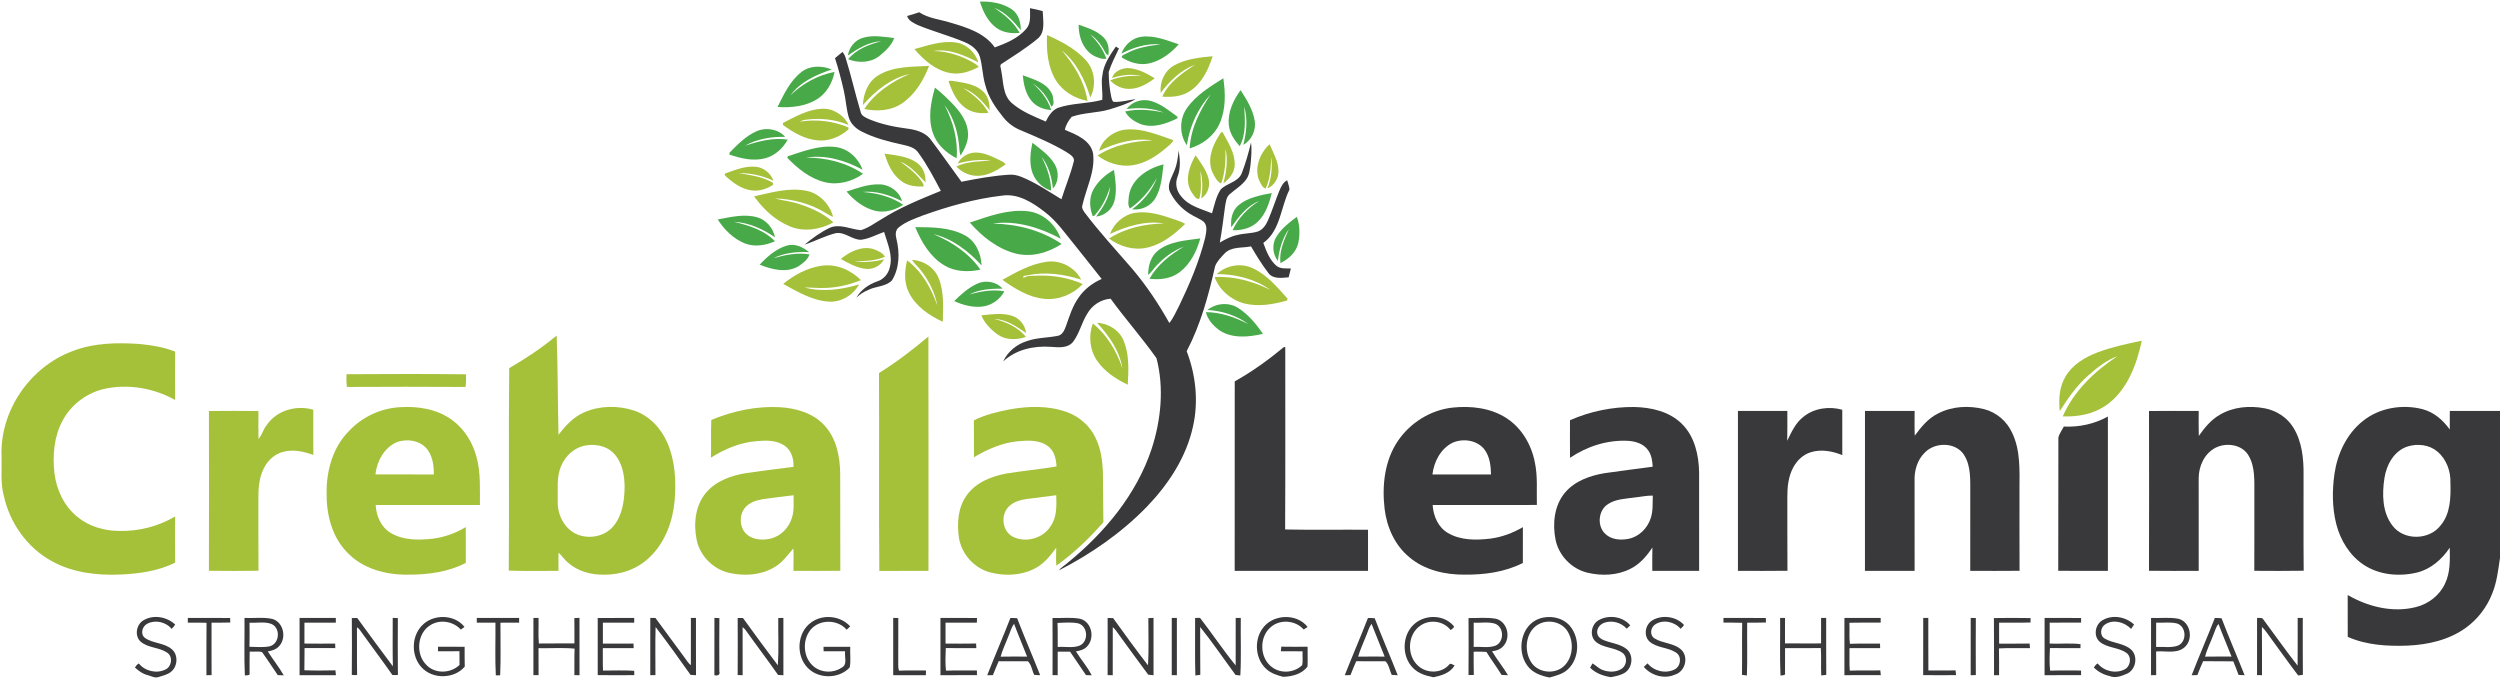 <?xml version="1.0" encoding="UTF-8" ?>
<!DOCTYPE svg PUBLIC "-//W3C//DTD SVG 1.1//EN" "http://www.w3.org/Graphics/SVG/1.1/DTD/svg11.dtd">
<svg viewBox="0 0 1594 432" version="1.1" xmlns="http://www.w3.org/2000/svg">
<g id="#ffffffff">
</g>
<g id="#48a949ff">
<path fill="#48a949" opacity="1.00" d=" M 624.79 1.03 C 631.79 0.74 639.19 1.98 645.11 5.92 C 649.42 8.84 650.89 14.25 650.86 19.21 C 646.17 13.56 641.06 7.76 634.02 5.06 C 640.36 9.21 646.47 14.17 650.11 20.96 C 645.03 21.49 639.57 20.86 635.34 17.78 C 629.82 13.80 626.76 7.36 624.79 1.03 Z" />
<path fill="#48a949" opacity="1.00" d=" M 687.74 15.71 C 693.40 17.80 699.60 19.57 703.88 24.09 C 706.74 27.06 707.34 31.46 706.65 35.39 L 705.26 34.38 C 702.79 29.65 699.75 24.89 695.15 21.99 C 699.62 26.33 703.37 31.47 705.43 37.40 C 702.87 38.02 700.34 36.82 698.04 35.87 C 690.71 32.28 687.59 23.37 687.74 15.71 Z" />
<path fill="#48a949" opacity="1.00" d=" M 550.27 24.08 C 556.76 22.15 563.58 23.52 570.16 24.24 C 568.48 28.98 564.47 32.59 560.66 35.71 C 555.03 40.14 547.26 40.29 540.78 37.78 C 545.90 31.36 554.21 28.27 561.97 26.28 C 553.99 26.66 547.01 30.97 540.62 35.37 C 541.35 30.19 545.17 25.49 550.27 24.08 Z" />
<path fill="#48a949" opacity="1.00" d=" M 714.99 34.20 C 717.02 28.72 721.91 24.12 727.85 23.42 C 736.07 22.40 743.92 25.70 751.56 28.25 C 746.61 33.84 740.24 38.67 732.86 40.39 C 726.70 41.84 720.33 39.85 715.11 36.56 C 715.37 34.80 717.60 34.62 718.85 33.74 C 725.40 30.26 732.82 29.16 740.07 28.31 C 731.32 27.48 722.67 30.21 714.99 34.20 Z" />
<path fill="#48a949" opacity="1.00" d=" M 510.93 45.97 C 516.40 41.62 524.09 41.70 530.32 44.31 C 520.51 47.57 510.40 52.13 504.07 60.65 C 511.78 53.25 521.57 47.83 532.12 45.86 C 530.77 52.72 527.11 59.35 521.10 63.17 C 513.63 67.89 504.39 68.79 495.75 68.22 C 499.76 60.21 503.69 51.61 510.93 45.97 Z" />
<path fill="#48a949" opacity="1.00" d=" M 652.11 47.98 C 659.20 50.71 668.39 52.94 671.17 60.97 C 671.40 63.07 672.78 67.00 670.27 67.91 C 668.02 61.88 663.69 56.63 658.31 53.12 C 663.61 57.67 668.11 63.39 670.21 70.14 C 665.48 69.92 660.70 68.00 657.66 64.29 C 653.90 59.73 652.65 53.72 652.11 47.98 Z" />
<path fill="#48a949" opacity="1.00" d=" M 756.83 68.88 C 762.66 60.59 771.58 55.22 779.99 49.89 C 781.38 59.44 781.67 69.69 777.66 78.68 C 774.19 86.60 766.70 92.20 758.53 94.59 C 759.18 81.99 765.07 70.47 771.93 60.15 C 763.66 69.07 758.50 80.64 756.73 92.63 C 751.90 85.71 751.89 75.77 756.83 68.88 Z" />
<path fill="#48a949" opacity="1.00" d=" M 596.13 55.88 C 600.57 59.35 604.63 63.31 608.51 67.40 C 612.94 72.30 616.99 78.23 617.23 85.06 C 617.50 90.21 615.08 94.91 612.49 99.18 C 612.04 98.15 611.81 97.08 611.78 95.95 C 611.19 85.77 608.50 75.25 602.24 67.04 C 607.65 77.41 610.89 89.16 609.98 100.92 C 603.10 97.49 597.00 91.82 594.65 84.33 C 591.62 75.03 593.51 65.04 596.13 55.88 Z" />
<path fill="#48a949" opacity="1.00" d=" M 783.52 79.89 C 782.62 71.77 786.31 63.89 790.99 57.48 C 794.86 63.46 798.79 69.77 799.99 76.91 C 801.05 82.89 798.07 89.39 792.73 92.33 C 794.77 84.43 795.66 75.95 793.31 68.02 C 793.83 76.40 794.57 85.61 790.43 93.22 C 787.11 89.42 784.06 85.05 783.52 79.89 Z" />
<path fill="#48a949" opacity="1.00" d=" M 718.38 69.54 C 721.73 64.72 728.35 62.73 733.91 64.41 C 740.32 66.25 745.55 70.62 750.82 74.50 C 750.78 74.73 750.72 75.20 750.68 75.44 C 743.48 79.01 734.94 81.99 727.00 79.04 C 723.18 77.41 719.25 74.90 717.39 71.07 C 725.56 69.22 733.93 70.06 742.03 71.75 C 734.51 68.83 726.31 68.45 718.38 69.54 Z" />
<path fill="#48a949" opacity="1.00" d=" M 482.48 83.64 C 488.47 80.99 496.25 82.29 500.63 87.27 C 491.84 87.04 482.84 88.56 475.08 92.84 C 483.82 90.04 492.98 87.61 502.25 89.02 C 499.20 94.56 494.20 99.23 487.99 100.88 C 480.38 102.94 472.40 101.06 465.12 98.59 C 465.12 98.29 465.11 97.68 465.11 97.38 C 470.28 92.13 475.61 86.63 482.48 83.64 Z" />
<path fill="#48a949" opacity="1.00" d=" M 658.25 91.03 C 663.40 95.05 669.02 98.91 672.42 104.64 C 675.30 109.33 675.17 116.10 671.33 120.21 C 670.62 113.08 668.62 105.77 664.14 100.05 C 667.55 106.73 670.13 113.96 670.20 121.56 C 664.11 119.75 659.15 114.44 657.70 108.24 C 656.32 102.57 657.10 96.66 658.25 91.03 Z" />
<path fill="#48a949" opacity="1.00" d=" M 502.33 99.62 C 512.22 96.48 522.38 92.34 532.97 93.77 C 540.86 94.75 547.37 100.90 549.98 108.23 C 539.07 102.31 526.44 98.48 513.96 100.50 C 526.69 100.45 539.66 103.66 550.29 110.83 C 543.33 115.80 534.28 118.24 525.85 116.14 C 516.40 113.84 508.59 107.45 501.96 100.61 C 502.05 100.37 502.23 99.87 502.33 99.62 Z" />
<path fill="#48a949" opacity="1.00" d=" M 719.77 124.98 C 721.28 114.06 731.94 107.23 741.86 104.81 C 740.97 111.99 740.53 119.57 736.88 126.02 C 734.01 131.26 727.72 134.27 721.85 133.46 C 728.76 128.26 734.74 121.49 737.66 113.24 C 733.57 121.07 727.71 127.85 720.49 132.94 C 718.74 130.72 719.64 127.58 719.77 124.98 Z" />
<path fill="#48a949" opacity="1.00" d=" M 697.32 120.54 C 700.32 115.35 705.03 111.17 710.28 108.34 C 711.18 115.01 712.36 121.97 710.43 128.57 C 708.94 133.69 704.15 137.56 698.88 138.10 C 703.14 132.44 707.35 126.11 707.83 118.84 C 706.04 125.08 703.23 131.07 699.01 136.05 C 698.31 136.72 697.84 138.09 696.66 137.68 C 694.57 132.20 694.32 125.75 697.32 120.54 Z" />
<path fill="#48a949" opacity="1.00" d=" M 539.77 122.13 C 546.65 119.91 553.65 117.25 561.00 117.56 C 567.29 117.72 573.53 122.13 575.12 128.30 C 567.34 124.39 558.68 121.50 549.86 122.39 C 559.02 123.05 568.26 125.34 575.91 130.59 C 570.56 133.97 564.00 135.98 557.71 134.35 C 550.58 132.46 544.44 127.70 539.77 122.13 Z" />
<path fill="#48a949" opacity="1.00" d=" M 789.81 130.74 C 795.72 125.84 803.60 124.52 810.91 123.05 C 809.18 129.78 806.92 136.85 801.64 141.68 C 797.44 145.61 791.50 146.96 785.89 146.79 C 789.49 139.06 795.59 132.60 802.86 128.19 C 794.98 131.24 789.73 138.26 785.06 144.92 C 784.47 139.81 785.64 134.13 789.81 130.74 Z" />
<path fill="#48a949" opacity="1.00" d=" M 618.36 141.90 C 630.16 138.01 642.36 133.33 655.01 134.65 C 664.85 135.55 673.10 143.06 676.32 152.18 C 663.14 145.18 648.06 140.32 633.01 142.56 C 648.44 142.79 664.03 146.83 676.90 155.54 C 668.35 161.16 657.67 164.23 647.54 161.64 C 635.94 158.63 626.09 150.79 618.36 141.90 Z" />
<path fill="#48a949" opacity="1.00" d=" M 457.63 139.93 C 465.79 138.41 474.32 136.25 482.56 138.48 C 488.51 140.07 492.90 145.40 494.16 151.31 C 486.36 145.97 477.46 141.93 467.90 141.39 C 477.26 143.73 487.29 146.64 494.11 153.84 C 488.10 156.47 481.12 157.67 474.85 155.17 C 467.60 152.25 461.77 146.43 457.63 139.93 Z" />
<path fill="#48a949" opacity="1.00" d=" M 813.87 150.89 C 817.08 145.71 822.01 141.79 826.86 138.27 C 828.80 143.38 828.93 149.35 827.84 154.73 C 826.56 160.73 821.75 165.17 816.41 167.73 C 815.48 160.13 818.81 152.91 821.78 146.11 C 817.58 152.06 815.57 159.22 814.79 166.39 C 811.33 162.05 810.86 155.59 813.87 150.89 Z" />
<path fill="#48a949" opacity="1.00" d=" M 583.56 144.82 C 594.15 144.86 605.46 144.86 615.06 149.95 C 622.08 153.64 625.51 161.58 625.88 169.21 C 617.51 160.19 607.36 152.17 595.15 149.27 C 606.77 154.17 617.83 161.40 625.10 171.91 C 617.38 173.63 608.85 173.34 601.96 169.12 C 593.00 163.71 587.46 154.24 583.56 144.82 Z" />
<path fill="#48a949" opacity="1.00" d=" M 738.57 159.58 C 746.17 153.73 756.20 153.33 765.32 152.00 C 763.08 160.07 759.09 168.14 752.36 173.39 C 746.90 177.66 739.61 178.59 732.90 177.74 C 737.93 168.81 746.21 162.36 754.88 157.23 C 748.16 159.76 742.25 164.17 737.35 169.37 C 735.49 171.26 734.20 173.68 732.04 175.27 C 732.05 169.46 733.75 163.23 738.57 159.58 Z" />
<path fill="#48a949" opacity="1.00" d=" M 501.50 156.63 C 506.72 154.96 511.95 157.53 515.91 160.80 C 508.10 160.31 500.14 161.22 493.02 164.64 C 500.53 162.57 508.32 160.87 516.15 162.21 C 515.02 165.64 511.83 167.93 508.95 169.86 C 501.27 174.25 492.04 171.80 484.35 168.76 C 489.13 163.67 494.70 158.71 501.50 156.63 Z" />
<path fill="#48a949" opacity="1.00" d=" M 622.98 180.92 C 628.30 178.40 635.29 179.50 639.19 184.03 C 632.01 184.05 624.51 184.38 618.01 187.79 C 625.27 185.75 632.88 184.34 640.41 185.75 C 637.50 191.06 631.99 194.96 625.92 195.53 C 619.89 196.10 613.84 194.46 608.40 191.95 C 612.76 187.71 617.39 183.48 622.98 180.92 Z" />
<path fill="#48a949" opacity="1.00" d=" M 769.87 197.66 C 775.34 193.19 783.62 192.53 789.59 196.44 C 796.01 200.57 800.96 206.65 805.27 212.85 C 796.16 214.97 785.63 216.04 777.45 210.56 C 773.58 207.72 769.98 203.77 768.85 199.02 C 778.42 199.06 787.52 202.32 795.92 206.65 C 788.40 201.10 779.16 198.13 769.87 197.66 Z" />
</g>
<g id="#39393bff">
<path fill="#39393b" opacity="1.00" d=" M 656.71 5.22 C 659.45 5.67 662.14 6.38 664.83 7.09 C 664.99 12.89 666.75 20.41 661.63 24.64 C 654.45 30.63 646.46 35.56 638.65 40.67 C 637.04 41.61 638.36 43.63 638.38 45.05 C 639.85 52.10 639.23 60.61 645.18 65.76 C 651.44 71.17 659.29 74.27 666.81 77.51 C 668.49 73.94 670.81 70.27 674.64 68.74 C 683.73 65.61 693.58 66.22 702.79 63.65 C 703.24 58.46 701.90 53.26 702.87 48.08 C 703.57 41.14 707.65 35.30 711.47 29.70 C 711.97 30.01 712.95 30.61 713.44 30.91 C 711.11 35.82 708.58 40.69 706.92 45.87 C 706.89 51.25 707.48 56.65 708.57 61.92 C 708.96 62.96 708.96 64.46 710.15 64.95 C 714.88 65.22 719.49 63.82 724.15 63.21 C 718.96 66.19 713.16 67.98 707.47 69.75 C 699.57 72.08 691.06 71.71 683.30 74.48 C 681.31 76.82 679.52 79.70 678.97 82.77 C 686.14 85.78 695.36 89.33 696.97 97.97 C 698.36 109.44 692.52 120.04 690.11 130.97 C 689.54 132.64 690.69 134.19 691.56 135.51 C 701.10 148.15 711.89 159.76 722.22 171.75 C 731.12 182.33 738.83 193.89 745.57 205.95 C 748.25 202.65 749.85 198.64 751.85 194.93 C 758.57 180.96 764.70 166.58 768.44 151.51 C 769.00 148.26 770.15 144.15 767.56 141.47 C 764.89 139.30 761.54 138.23 758.69 136.34 C 753.20 132.97 748.70 127.98 745.89 122.19 C 744.00 117.78 746.97 113.47 748.50 109.46 C 750.50 105.21 750.98 100.52 751.54 95.93 C 752.37 101.53 752.89 107.43 750.76 112.82 C 749.12 116.98 750.15 121.81 753.08 125.13 C 757.86 131.33 765.87 133.19 772.78 135.99 C 774.25 130.89 775.33 125.52 778.18 120.98 C 782.02 116.73 789.22 116.28 791.66 110.64 C 794.14 104.22 796.11 97.60 797.62 90.89 C 798.32 95.52 797.74 100.22 797.35 104.86 C 796.90 108.15 796.58 111.70 794.53 114.47 C 791.71 118.36 787.46 120.79 783.93 123.93 C 781.68 125.91 781.61 129.16 781.06 131.89 C 780.06 139.49 779.13 147.09 777.75 154.63 C 781.33 152.58 785.02 150.57 789.13 149.79 C 793.26 148.71 797.62 148.92 801.72 147.69 C 805.09 146.65 807.15 143.51 808.49 140.44 C 811.16 134.30 813.17 127.90 815.69 121.69 C 816.79 119.11 818.05 116.29 820.69 114.94 C 821.19 116.91 822.09 118.83 822.17 120.89 C 816.51 132.08 816.51 146.94 805.49 154.90 C 807.42 160.08 809.42 165.61 813.71 169.34 C 816.27 171.61 819.91 171.07 823.06 171.16 C 822.56 173.04 822.08 174.93 821.65 176.82 C 817.32 177.16 811.59 178.12 808.70 174.03 C 804.59 168.68 801.05 162.91 797.66 157.09 C 792.00 158.29 785.05 157.05 780.73 161.69 C 778.47 164.16 775.88 166.62 774.73 169.84 C 770.57 188.40 765.49 206.98 756.63 223.92 C 762.44 239.09 764.26 255.94 760.67 271.86 C 756.40 291.54 744.93 308.90 731.10 323.23 C 714.95 339.81 695.67 353.18 675.11 363.70 C 676.63 361.67 678.96 360.48 680.81 358.79 C 704.27 339.62 724.64 315.31 734.28 286.21 C 740.29 267.71 742.31 247.37 737.39 228.40 C 728.17 215.36 717.51 203.37 708.12 190.44 C 701.91 190.92 696.23 194.63 693.22 200.06 C 689.61 205.76 688.25 212.66 684.12 218.05 C 680.69 222.19 674.81 221.47 670.04 221.15 C 659.21 220.34 647.73 222.86 639.62 230.45 C 642.58 224.08 648.45 219.35 655.14 217.35 C 661.26 215.27 667.82 215.40 674.11 214.19 C 677.42 213.79 678.73 210.40 679.74 207.69 C 681.92 201.49 683.88 195.08 687.76 189.69 C 691.34 184.39 696.62 180.44 702.43 177.86 C 696.71 170.52 690.83 163.29 685.05 156.00 C 679.08 148.73 673.68 140.81 666.08 135.09 C 658.41 129.13 649.18 123.24 639.00 124.72 C 621.76 126.71 604.92 131.49 588.60 137.29 C 583.25 139.43 577.57 141.27 573.07 144.97 C 570.74 146.78 570.91 149.92 571.60 152.48 C 573.72 161.15 573.53 171.00 568.72 178.76 C 564.81 182.84 558.53 182.41 553.70 184.82 C 550.84 185.97 548.24 187.66 546.02 189.79 C 548.91 184.81 553.94 181.28 559.33 179.42 C 563.36 178.16 566.42 174.62 567.32 170.52 C 569.45 162.77 565.83 155.19 563.69 147.89 C 558.83 149.64 554.18 152.21 549.00 152.88 C 543.34 152.93 538.80 147.80 533.04 148.63 C 526.10 150.34 519.72 153.73 512.98 156.03 C 517.92 151.84 523.28 148.01 529.13 145.20 C 535.62 142.47 542.35 146.25 548.89 146.74 C 553.65 145.41 557.62 142.29 561.86 139.87 C 573.77 132.32 586.87 126.98 599.88 121.70 C 595.50 113.37 591.09 104.98 585.53 97.37 C 583.31 93.99 579.15 93.12 575.49 92.26 C 566.53 90.29 557.52 88.04 549.31 83.82 C 545.67 81.95 542.38 78.94 541.20 74.91 C 539.55 69.37 539.34 63.54 538.04 57.92 C 536.45 50.90 534.62 43.92 532.39 37.07 C 534.00 35.74 535.61 34.42 537.22 33.08 C 538.07 34.19 538.75 35.43 539.14 36.78 C 542.70 48.16 545.28 59.82 548.71 71.24 C 549.16 73.91 551.89 74.96 554.06 75.98 C 561.99 79.28 570.48 81.00 578.97 82.08 C 584.71 82.84 590.84 84.77 594.11 89.93 C 600.56 98.47 606.69 107.26 613.02 115.89 C 622.95 113.91 632.96 112.08 643.09 111.41 C 645.90 111.14 648.71 111.73 651.32 112.80 C 660.37 116.45 668.45 122.02 676.77 127.04 C 679.23 119.08 682.52 111.38 684.54 103.29 C 685.68 100.21 682.15 98.49 680.10 97.03 C 670.64 91.33 660.38 87.12 650.24 82.81 C 646.15 81.07 642.53 78.33 639.76 74.87 C 634.74 68.67 630.09 61.87 628.16 54.01 C 626.41 48.13 626.45 41.88 624.70 36.01 C 623.29 31.50 619.19 28.60 615.02 26.85 C 605.26 22.74 594.96 20.05 585.17 15.99 C 582.54 14.68 579.22 13.29 578.39 10.18 C 581.00 9.53 583.55 8.66 586.11 7.81 C 592.02 11.78 599.38 12.32 606.03 14.44 C 616.35 17.46 627.82 21.00 634.29 30.24 C 641.56 27.55 649.21 24.42 654.35 18.37 C 657.55 14.75 656.65 9.64 656.71 5.22 Z" />
<path fill="#39393b" opacity="1.00" d=" M 818.52 221.37 C 818.77 221.34 819.25 221.28 819.49 221.25 C 819.45 260.03 819.62 298.82 819.40 337.59 C 837.01 337.96 854.63 337.63 872.25 337.76 C 872.26 346.51 872.25 355.25 872.25 364.00 C 843.91 363.98 815.57 364.04 787.23 363.97 C 787.30 323.70 787.21 283.43 787.27 243.16 C 798.38 236.95 808.72 229.46 818.52 221.37 Z" />
<path fill="#39393b" opacity="1.00" d=" M 891.27 281.18 C 899.13 269.55 912.10 261.41 926.12 259.89 C 937.80 258.64 950.32 260.04 960.38 266.50 C 970.20 272.78 976.48 283.58 978.63 294.88 C 980.54 303.78 979.65 312.93 979.91 321.96 C 957.76 322.05 935.61 321.98 913.46 322.00 C 913.88 328.96 916.95 336.22 923.21 339.83 C 931.26 344.60 941.12 344.48 950.13 343.44 C 957.52 342.51 964.58 339.84 970.99 336.11 C 970.99 343.72 971.03 351.34 970.97 358.95 C 959.59 364.75 946.61 366.50 933.97 366.39 C 921.46 366.52 908.34 363.53 898.61 355.30 C 889.38 347.71 884.20 336.14 882.82 324.43 C 881.10 309.68 882.77 293.75 891.27 281.18 M 926.35 282.20 C 918.66 285.89 914.27 294.33 913.32 302.53 C 925.77 302.46 938.22 302.52 950.67 302.50 C 950.55 297.19 949.95 291.56 946.84 287.08 C 942.43 280.72 933.16 279.28 926.35 282.20 Z" />
<path fill="#39393b" opacity="1.00" d=" M 1001.03 267.93 C 1013.85 262.27 1027.97 259.36 1042.00 259.50 C 1052.90 259.74 1064.58 262.39 1072.50 270.39 C 1080.51 278.34 1083.11 290.06 1083.35 300.98 C 1083.41 321.99 1083.36 342.99 1083.37 364.00 C 1073.42 364.00 1063.46 364.00 1053.51 364.00 C 1053.51 359.04 1053.44 354.07 1053.56 349.11 C 1049.95 354.50 1045.61 359.65 1039.70 362.59 C 1031.22 367.00 1021.05 367.32 1011.91 365.09 C 1001.95 362.62 993.90 354.20 991.83 344.16 C 989.77 333.95 990.95 322.29 997.86 314.07 C 1004.13 306.65 1013.79 303.24 1023.11 301.69 C 1033.31 300.21 1043.55 298.96 1053.76 297.57 C 1053.53 293.95 1053.08 290.12 1050.87 287.11 C 1048.05 282.99 1042.87 281.37 1038.10 281.08 C 1024.98 280.37 1011.87 284.58 1001.05 291.90 C 1000.96 283.91 1000.99 275.92 1001.03 267.93 M 1041.91 317.24 C 1036.28 318.05 1030.24 318.16 1025.33 321.37 C 1019.01 325.28 1018.10 335.38 1023.54 340.40 C 1027.35 344.11 1033.20 344.56 1038.19 343.58 C 1044.96 342.33 1050.42 336.85 1052.50 330.41 C 1054.06 325.76 1053.64 320.80 1053.82 315.99 C 1049.81 315.93 1045.87 316.85 1041.91 317.24 Z" />
<path fill="#39393b" opacity="1.00" d=" M 1149.83 265.78 C 1156.63 260.21 1166.30 258.90 1174.63 261.26 C 1174.62 270.89 1174.59 280.53 1174.65 290.17 C 1168.33 287.63 1161.23 286.28 1154.58 288.34 C 1149.57 289.84 1145.60 293.73 1143.24 298.29 C 1140.22 304.00 1139.58 310.60 1139.61 316.95 C 1139.67 332.61 1139.54 348.26 1139.68 363.92 C 1129.15 364.09 1118.63 363.97 1108.11 363.98 C 1108.13 329.99 1108.13 296.01 1108.11 262.02 C 1118.61 261.98 1129.10 262.01 1139.61 262.00 C 1139.60 268.34 1139.69 274.69 1139.54 281.04 C 1142.22 275.51 1144.82 269.64 1149.83 265.78 Z" />
<path fill="#39393b" opacity="1.00" d=" M 1235.51 263.74 C 1244.50 258.96 1255.35 258.43 1265.12 260.88 C 1272.97 262.89 1279.64 268.63 1282.97 276.00 C 1288.32 287.19 1287.65 299.89 1287.62 311.96 C 1287.65 329.29 1287.56 346.61 1287.67 363.94 C 1277.19 364.06 1266.70 364.00 1256.23 363.97 C 1256.28 347.65 1256.23 331.34 1256.25 315.03 C 1256.15 306.59 1256.96 297.35 1252.20 289.92 C 1246.85 281.81 1233.97 281.79 1227.41 288.41 C 1222.40 293.14 1220.44 300.26 1220.73 306.98 C 1220.77 325.98 1220.72 344.98 1220.76 363.98 C 1210.20 364.00 1199.65 364.03 1189.09 363.97 C 1189.15 329.98 1189.12 296.00 1189.11 262.02 C 1199.66 261.99 1210.21 261.97 1220.77 262.03 C 1220.78 267.28 1220.61 272.53 1220.86 277.78 C 1224.88 272.31 1229.29 266.83 1235.51 263.74 Z" />
<path fill="#39393b" opacity="1.00" d=" M 1415.38 264.45 C 1423.95 259.34 1434.50 258.50 1444.15 260.37 C 1451.50 261.80 1458.30 266.18 1462.23 272.62 C 1467.82 281.65 1468.88 292.62 1468.75 303.02 C 1468.79 323.31 1468.64 343.60 1468.83 363.90 C 1458.33 364.10 1447.83 364.00 1437.34 363.95 C 1437.43 347.65 1437.35 331.35 1437.38 315.05 C 1437.29 306.82 1438.04 297.92 1433.73 290.54 C 1429.60 283.32 1419.46 281.95 1412.49 285.55 C 1405.52 289.22 1401.86 297.30 1401.88 304.95 C 1401.88 324.62 1401.84 344.30 1401.90 363.97 C 1391.33 363.99 1380.76 364.07 1370.20 363.93 C 1370.29 329.98 1370.28 296.02 1370.20 262.06 C 1380.76 261.94 1391.33 262.01 1401.89 262.02 C 1401.89 267.32 1401.78 272.62 1401.96 277.92 C 1405.65 272.74 1409.73 267.61 1415.38 264.45 Z" />
<path fill="#39393b" opacity="1.00" d=" M 1506.56 268.44 C 1517.02 259.98 1531.64 257.60 1544.52 260.86 C 1551.80 262.73 1557.68 267.84 1561.96 273.86 C 1562.01 269.90 1561.99 265.95 1562.00 262.00 C 1572.66 261.99 1583.33 262.00 1594.00 262.00 L 1594.00 355.72 C 1592.87 363.28 1592.03 370.99 1589.16 378.13 C 1585.80 386.92 1579.90 394.73 1572.27 400.24 C 1561.54 408.03 1548.14 411.06 1535.09 411.65 C 1522.20 412.12 1508.86 411.36 1496.91 406.06 C 1496.84 397.17 1496.87 388.28 1496.89 379.38 C 1509.82 386.85 1525.45 390.79 1540.21 387.12 C 1548.28 385.18 1555.53 379.64 1558.99 372.02 C 1562.39 364.94 1562.09 356.88 1561.95 349.22 C 1556.99 356.65 1549.85 362.94 1541.00 365.07 C 1529.66 367.78 1516.89 366.64 1507.03 360.07 C 1498.11 354.14 1492.24 344.43 1489.61 334.18 C 1486.95 323.68 1486.95 312.63 1488.48 301.95 C 1490.37 289.16 1496.30 276.60 1506.56 268.44 M 1535.45 284.57 C 1526.60 287.15 1521.65 296.22 1520.32 304.81 C 1518.75 315.08 1518.87 326.81 1525.59 335.34 C 1532.84 344.75 1548.81 344.44 1556.02 335.13 C 1562.44 327.66 1562.65 317.29 1562.39 307.97 C 1562.67 300.49 1559.87 292.73 1554.03 287.87 C 1548.97 283.58 1541.67 282.74 1535.45 284.57 Z" />
<path fill="#39393b" opacity="1.00" d=" M 1315.92 271.97 C 1325.64 272.45 1335.47 270.33 1343.99 265.57 C 1344.00 298.38 1344.00 331.19 1344.00 364.00 C 1333.44 363.95 1322.88 364.09 1312.33 363.93 C 1312.48 335.63 1312.29 307.33 1312.42 279.03 C 1312.99 276.46 1314.72 274.29 1315.92 271.97 Z" />
<path fill="#39393b" opacity="1.00" d=" M 91.48 395.50 C 97.83 391.68 106.40 393.23 111.70 398.20 C 111.10 399.23 110.31 400.12 109.45 400.95 C 105.82 396.59 99.03 394.98 93.96 397.65 C 90.73 399.24 89.27 404.23 92.35 406.68 C 97.40 410.30 104.38 409.75 109.28 413.73 C 113.75 417.17 113.42 424.71 109.20 428.22 C 106.87 430.18 103.78 430.80 100.97 431.73 C 98.54 432.47 96.22 430.95 93.91 430.39 C 90.85 429.62 88.33 427.68 86.03 425.61 C 86.68 424.58 87.41 423.59 88.52 423.02 C 92.41 427.97 99.94 429.70 105.56 426.85 C 109.53 424.98 110.38 418.72 106.67 416.17 C 101.57 412.67 94.64 413.24 89.81 409.23 C 85.59 405.60 86.83 398.20 91.48 395.50 Z" />
<path fill="#39393b" opacity="1.00" d=" M 119.76 394.00 C 128.75 394.01 137.74 393.97 146.73 394.02 C 146.76 394.74 146.82 396.18 146.85 396.90 C 142.86 397.08 138.87 396.97 134.88 397.00 C 134.89 408.15 134.83 419.29 134.91 430.44 C 134.09 430.46 132.45 430.49 131.62 430.51 C 131.66 419.37 131.55 408.23 131.68 397.09 C 127.71 396.93 123.73 397.02 119.75 397.00 C 119.75 396.25 119.75 394.75 119.76 394.00 Z" />
<path fill="#39393b" opacity="1.00" d=" M 155.88 394.00 C 161.76 394.28 167.77 393.36 173.56 394.61 C 181.04 396.61 183.01 407.42 177.49 412.47 C 175.70 414.29 173.15 414.86 170.74 415.37 C 174.04 420.51 177.88 425.30 180.93 430.59 C 179.98 430.56 178.07 430.49 177.11 430.46 C 173.75 425.58 170.56 420.57 167.08 415.77 C 164.56 415.09 161.81 415.67 159.20 415.45 C 159.03 419.99 159.19 424.53 159.13 429.07 C 159.64 431.03 157.18 430.42 156.12 430.68 C 155.55 418.47 156.03 406.22 155.88 394.00 M 159.10 397.03 C 159.12 402.15 159.19 407.27 159.06 412.39 C 163.36 412.43 167.77 412.94 172.00 412.07 C 178.34 410.40 179.04 400.40 173.05 397.82 C 168.62 396.18 163.72 397.32 159.10 397.03 Z" />
<path fill="#39393b" opacity="1.00" d=" M 191.00 394.00 C 198.71 394.00 206.42 393.99 214.12 394.00 C 214.12 394.75 214.13 396.25 214.13 396.99 C 207.46 397.01 200.79 396.98 194.12 397.01 C 194.13 401.45 194.15 405.89 194.10 410.33 C 200.64 410.43 207.17 410.37 213.71 410.36 C 213.73 411.07 213.76 412.51 213.78 413.23 C 207.25 413.26 200.71 413.28 194.18 413.21 C 194.05 417.93 194.21 422.64 194.06 427.36 C 200.65 427.63 207.26 427.52 213.85 427.41 C 213.94 428.18 214.11 429.72 214.19 430.49 C 206.46 430.51 198.73 430.50 191.00 430.49 C 191.00 418.33 191.00 406.16 191.00 394.00 Z" />
<path fill="#39393b" opacity="1.00" d=" M 224.32 394.08 C 225.46 394.05 226.61 394.02 227.75 394.01 C 235.28 404.32 242.79 414.65 250.49 424.84 C 250.25 414.55 250.42 404.25 250.40 393.96 C 251.22 393.99 252.85 394.05 253.67 394.09 C 253.61 406.18 253.56 418.27 253.70 430.37 C 252.52 430.45 251.35 430.45 250.19 430.37 C 243.85 421.25 237.11 412.42 230.66 403.38 C 229.71 402.22 229.07 400.62 227.58 400.05 C 227.72 410.16 227.51 420.26 227.69 430.36 C 226.55 430.50 225.42 430.49 224.30 430.32 C 224.45 418.24 224.40 406.16 224.32 394.08 Z" />
<path fill="#39393b" opacity="1.00" d=" M 268.90 398.99 C 275.92 391.38 289.69 391.44 296.18 399.73 C 295.59 400.15 294.42 401.01 293.83 401.43 C 289.01 396.13 280.51 394.69 274.40 398.59 C 265.85 403.78 264.91 417.22 271.95 424.05 C 277.52 429.80 287.35 429.42 293.00 423.96 C 293.01 421.04 293.02 418.12 292.94 415.20 C 288.38 415.29 283.83 415.23 279.28 415.27 C 279.28 414.54 279.28 413.08 279.28 412.35 C 284.94 412.41 290.59 412.35 296.25 412.39 C 296.28 416.60 296.18 420.82 296.32 425.04 C 289.55 433.05 275.64 433.21 268.68 425.38 C 262.15 418.23 262.23 406.02 268.90 398.99 Z" />
<path fill="#39393b" opacity="1.00" d=" M 304.00 394.00 C 313.00 394.00 322.00 394.00 331.00 394.00 C 331.00 394.75 331.00 396.25 331.00 397.00 C 327.02 397.00 323.06 396.96 319.09 397.04 C 319.03 408.22 319.39 419.41 318.91 430.57 C 318.21 430.57 316.82 430.59 316.13 430.60 C 315.56 419.43 316.00 408.22 315.90 397.03 C 311.94 396.97 307.97 397.00 304.01 397.00 C 304.00 396.25 304.00 394.75 304.00 394.00 Z" />
<path fill="#39393b" opacity="1.00" d=" M 340.11 394.02 C 340.93 394.01 342.56 394.00 343.37 393.99 C 343.52 399.43 343.10 404.88 343.58 410.30 C 351.13 410.16 358.69 410.33 366.26 410.21 C 366.23 404.83 366.30 399.45 366.21 394.08 C 367.03 394.05 368.66 393.99 369.48 393.96 C 369.52 406.15 369.49 418.33 369.50 430.52 C 368.68 430.50 367.04 430.47 366.22 430.45 C 366.33 424.81 366.12 419.17 366.36 413.54 C 358.73 412.87 351.02 413.42 343.36 413.27 C 343.40 419.01 343.36 424.74 343.39 430.48 C 342.57 430.48 340.92 430.48 340.10 430.48 C 340.14 418.32 340.12 406.17 340.11 394.02 Z" />
<path fill="#39393b" opacity="1.00" d=" M 381.10 394.03 C 388.86 393.97 396.62 394.01 404.38 394.00 C 404.38 394.75 404.37 396.25 404.37 397.00 C 397.71 396.99 391.05 397.00 384.40 397.00 C 384.36 401.46 384.37 405.92 384.40 410.38 C 390.90 410.34 397.40 410.44 403.91 410.33 C 403.94 411.06 404.01 412.52 404.04 413.25 C 397.48 413.27 390.92 413.22 384.36 413.27 C 384.44 418.03 384.25 422.80 384.48 427.56 C 391.11 427.58 397.77 427.24 404.37 427.70 C 404.38 428.39 404.41 429.78 404.43 430.47 C 396.65 430.52 388.87 430.53 381.10 430.46 C 381.14 418.32 381.13 406.17 381.10 394.03 Z" />
<path fill="#39393b" opacity="1.00" d=" M 414.63 393.99 C 415.45 394.00 417.09 394.01 417.91 394.02 C 424.13 402.50 430.38 410.97 436.62 419.45 C 437.83 421.07 438.86 422.88 440.50 424.13 C 440.51 414.09 440.49 404.04 440.51 393.99 C 441.32 394.00 442.94 394.01 443.75 394.01 C 443.77 406.17 443.70 418.34 443.78 430.51 C 442.62 430.46 441.45 430.39 440.30 430.31 C 433.05 420.01 425.66 409.79 418.02 399.79 C 417.70 410.00 417.93 420.23 417.91 430.45 C 417.09 430.46 415.44 430.49 414.62 430.50 C 414.63 418.33 414.61 406.16 414.63 393.99 Z" />
<path fill="#39393b" opacity="1.00" d=" M 455.51 393.95 C 456.31 393.99 457.89 394.07 458.68 394.11 C 458.56 405.42 458.63 416.74 458.65 428.05 C 459.35 430.44 457.46 430.99 455.49 430.52 C 455.52 418.33 455.48 406.14 455.51 393.95 Z" />
<path fill="#39393b" opacity="1.00" d=" M 470.34 394.04 C 471.46 394.04 472.59 394.04 473.73 394.06 C 481.06 404.17 488.40 414.27 495.96 424.21 C 496.61 414.20 496.11 404.10 496.22 394.06 C 497.03 394.04 498.67 393.99 499.49 393.97 C 499.52 406.16 499.48 418.35 499.50 430.54 C 498.65 430.49 496.95 430.40 496.10 430.35 C 489.50 420.89 482.49 411.72 475.81 402.31 C 475.19 401.34 474.40 400.54 473.49 399.87 C 473.51 410.08 473.48 420.30 473.51 430.51 C 472.71 430.49 471.12 430.43 470.33 430.40 C 470.42 418.28 470.39 406.16 470.34 394.04 Z" />
<path fill="#39393b" opacity="1.00" d=" M 517.11 396.94 C 524.56 391.39 535.83 392.49 542.08 399.38 C 541.33 400.09 540.58 400.79 539.84 401.51 C 533.54 394.16 520.40 394.80 515.54 403.40 C 511.51 410.18 512.62 419.96 518.91 425.01 C 523.80 429.05 531.26 429.29 536.51 425.77 C 540.63 423.87 538.29 418.73 538.84 415.23 C 534.27 415.27 529.70 415.26 525.13 415.24 C 525.12 414.53 525.09 413.12 525.08 412.41 C 530.76 412.35 536.45 412.36 542.13 412.40 C 541.85 416.77 542.65 421.31 541.76 425.58 C 534.97 432.91 522.03 433.05 515.06 425.90 C 507.32 418.09 508.09 403.46 517.11 396.94 Z" />
<path fill="#39393b" opacity="1.00" d=" M 569.51 393.99 C 570.32 394.00 571.95 394.02 572.76 394.03 C 572.71 404.02 572.79 414.02 572.72 424.01 C 572.67 425.23 572.82 426.43 573.18 427.61 C 578.91 427.37 584.64 427.54 590.38 427.51 C 590.37 428.26 590.36 429.75 590.35 430.50 C 583.40 430.50 576.46 430.50 569.51 430.50 C 569.49 418.33 569.50 406.16 569.51 393.99 Z" />
<path fill="#39393b" opacity="1.00" d=" M 599.63 394.00 C 607.39 394.03 615.15 393.94 622.92 394.04 C 622.91 394.78 622.88 396.25 622.87 396.99 C 616.20 397.01 609.54 396.99 602.88 397.00 C 602.86 401.45 602.87 405.90 602.87 410.35 C 609.37 410.37 615.87 410.44 622.37 410.31 C 622.40 411.05 622.48 412.52 622.51 413.26 C 616.02 413.22 609.52 413.31 603.03 413.20 C 602.85 417.99 602.61 422.83 603.16 427.60 C 609.73 427.38 616.30 427.54 622.88 427.51 C 622.88 428.25 622.90 429.73 622.90 430.47 C 615.14 430.53 607.39 430.48 599.63 430.50 C 599.61 418.33 599.62 406.17 599.63 394.00 Z" />
<path fill="#39393b" opacity="1.00" d=" M 644.22 394.05 C 645.65 394.01 647.09 394.05 648.53 394.16 C 653.17 406.37 658.43 418.34 663.21 430.49 C 661.91 430.51 660.62 430.43 659.35 430.26 C 658.02 427.44 657.66 423.77 655.38 421.61 C 649.17 421.59 642.96 421.67 636.76 421.60 C 635.46 424.53 634.29 427.51 633.06 430.48 C 632.16 430.48 630.36 430.50 629.46 430.50 C 634.24 418.29 639.48 406.27 644.22 394.05 M 642.87 405.88 C 641.26 410.16 639.18 414.27 637.99 418.69 C 643.62 418.56 649.25 418.62 654.88 418.65 C 652.21 411.65 649.18 404.79 646.57 397.77 C 644.72 400.15 644.10 403.18 642.87 405.88 Z" />
<path fill="#39393b" opacity="1.00" d=" M 671.08 394.05 C 676.91 394.21 682.85 393.44 688.61 394.53 C 696.12 396.32 698.26 406.86 693.16 412.15 C 691.32 414.16 688.61 414.93 686.00 415.31 C 689.21 420.48 693.31 425.13 696.06 430.57 C 694.84 430.53 693.63 430.50 692.43 430.46 C 689.05 425.47 685.68 420.46 682.26 415.49 C 679.63 415.50 677.00 415.50 674.39 415.49 C 674.37 420.49 674.38 425.49 674.38 430.49 C 673.56 430.49 671.92 430.48 671.10 430.48 C 671.12 418.33 671.16 406.19 671.08 394.05 M 674.27 397.19 C 674.50 402.29 674.30 407.41 674.41 412.52 C 679.07 412.11 684.06 413.40 688.50 411.58 C 694.23 408.92 693.67 399.33 687.58 397.48 C 683.24 396.55 678.68 397.03 674.27 397.19 Z" />
<path fill="#39393b" opacity="1.00" d=" M 706.22 394.01 C 707.38 394.03 708.55 394.06 709.72 394.10 C 717.03 404.21 724.32 414.38 731.98 424.22 C 732.56 414.22 732.16 404.14 732.19 394.11 C 733.01 394.07 734.66 393.99 735.49 393.95 C 735.51 406.15 735.49 418.34 735.50 430.54 C 734.65 430.45 732.95 430.27 732.10 430.18 C 725.91 421.96 719.97 413.56 713.86 405.28 C 712.44 403.44 711.32 401.33 709.50 399.85 C 709.48 410.08 709.53 420.31 709.48 430.54 C 708.66 430.51 707.03 430.46 706.21 430.43 C 706.28 418.29 706.26 406.15 706.22 394.01 Z" />
<path fill="#39393b" opacity="1.00" d=" M 747.12 394.01 C 747.93 394.01 749.56 394.00 750.37 393.99 C 750.39 406.16 750.37 418.33 750.38 430.50 C 749.56 430.49 747.92 430.47 747.10 430.46 C 747.15 418.31 747.11 406.16 747.12 394.01 Z" />
<path fill="#39393b" opacity="1.00" d=" M 762.00 394.02 C 762.78 394.00 764.34 393.96 765.12 393.94 C 772.87 403.92 779.86 414.52 787.86 424.29 C 787.89 414.19 787.86 404.09 787.88 394.00 C 788.69 394.00 790.31 394.01 791.13 394.01 C 790.93 406.23 791.51 418.49 790.83 430.68 C 789.81 430.57 788.81 430.46 787.81 430.36 C 780.28 420.16 773.16 409.64 765.23 399.77 C 765.31 409.93 765.16 420.09 765.32 430.25 C 764.26 430.40 763.21 430.55 762.17 430.71 C 761.78 418.49 762.11 406.25 762.00 394.02 Z" />
<path fill="#39393b" opacity="1.00" d=" M 804.84 400.93 C 811.20 391.54 826.74 390.70 833.76 399.78 C 833.13 400.18 831.86 400.97 831.22 401.37 C 826.15 395.56 816.53 394.65 810.56 399.58 C 802.59 405.86 802.97 419.85 811.36 425.61 C 816.98 429.65 825.32 428.93 830.25 424.10 C 830.88 421.24 830.31 418.21 830.53 415.29 C 825.91 415.20 821.30 415.29 816.69 415.23 C 816.75 414.50 816.88 413.05 816.94 412.32 C 822.53 412.43 828.12 412.38 833.72 412.35 C 833.70 416.55 833.87 420.76 833.68 424.96 C 830.23 429.78 823.75 431.39 818.10 431.54 C 814.37 430.55 810.50 429.38 807.59 426.73 C 800.42 420.44 799.44 408.64 804.84 400.93 Z" />
<path fill="#39393b" opacity="1.00" d=" M 872.19 394.06 C 873.61 394.00 875.06 394.04 876.51 394.18 C 881.15 406.39 886.43 418.36 891.18 430.53 C 889.89 430.48 888.61 430.41 887.35 430.31 C 886.01 427.48 885.63 423.76 883.35 421.61 C 877.14 421.58 870.94 421.68 864.74 421.59 C 863.42 424.51 862.26 427.50 861.06 430.47 C 860.15 430.48 858.33 430.50 857.42 430.51 C 862.22 418.31 867.44 406.28 872.19 394.06 M 870.86 405.86 C 869.23 410.13 867.20 414.26 865.94 418.67 C 871.58 418.58 877.22 418.62 882.86 418.64 C 880.14 411.66 877.18 404.78 874.52 397.78 C 872.69 400.16 872.09 403.17 870.86 405.86 Z" />
<path fill="#39393b" opacity="1.00" d=" M 902.50 397.26 C 909.34 391.80 920.39 392.00 926.41 398.63 C 928.11 399.84 925.80 401.08 924.90 401.73 C 920.52 395.96 911.78 394.70 905.85 398.76 C 897.32 404.27 896.72 418.10 904.35 424.64 C 909.72 429.49 919.00 429.47 923.87 423.88 C 924.80 422.34 926.32 423.99 927.47 424.25 C 924.76 429.07 919.05 430.76 914.00 431.82 C 909.33 430.94 904.41 429.45 900.99 425.96 C 893.27 418.35 893.88 403.96 902.50 397.26 Z" />
<path fill="#39393b" opacity="1.00" d=" M 936.33 394.07 C 942.11 394.17 947.99 393.49 953.72 394.50 C 960.98 396.18 963.43 406.12 958.85 411.58 C 957.04 413.90 954.15 414.96 951.32 415.24 C 954.43 420.51 958.35 425.26 961.49 430.52 C 960.10 430.50 958.73 430.43 957.37 430.31 C 954.38 425.28 950.76 420.66 947.74 415.66 C 945.03 415.42 942.32 415.47 939.61 415.53 C 939.65 420.48 939.54 425.42 939.70 430.37 C 938.56 430.43 937.43 430.44 936.32 430.41 C 936.43 418.30 936.40 406.18 936.33 394.07 M 939.64 397.00 C 939.60 402.16 939.63 407.32 939.62 412.48 C 944.27 412.18 949.20 413.32 953.65 411.62 C 959.17 409.08 959.03 399.98 953.36 397.71 C 948.96 396.27 944.18 397.31 939.64 397.00 Z" />
<path fill="#39393b" opacity="1.00" d=" M 981.37 394.49 C 987.99 392.11 996.15 393.57 1000.88 398.99 C 1007.51 406.72 1007.21 419.86 999.59 426.84 C 996.43 429.84 992.01 430.82 987.97 431.99 C 982.70 430.97 976.96 428.95 973.76 424.31 C 966.85 414.89 969.71 398.65 981.37 394.49 M 982.32 397.39 C 973.06 401.15 971.18 414.01 976.08 421.90 C 979.96 428.50 989.61 430.11 995.78 425.83 C 1002.98 420.72 1003.98 409.66 999.44 402.47 C 995.96 396.86 988.28 394.96 982.32 397.39 Z" />
<path fill="#39393b" opacity="1.00" d=" M 1019.42 395.37 C 1025.73 391.80 1034.77 393.03 1039.45 398.75 C 1038.88 399.27 1037.75 400.33 1037.18 400.86 C 1033.73 396.97 1027.94 395.31 1023.01 397.03 C 1020.17 397.95 1017.83 400.85 1018.44 403.94 C 1018.78 406.13 1020.80 407.49 1022.73 408.23 C 1027.51 410.13 1033.00 410.54 1037.14 413.84 C 1041.76 417.63 1040.95 425.84 1035.95 428.95 C 1033.26 430.60 1030.08 431.21 1027.03 431.76 C 1022.18 430.98 1017.38 429.27 1013.85 425.74 C 1014.33 424.82 1014.83 423.91 1015.34 423.00 C 1017.64 424.22 1019.38 426.34 1021.90 427.19 C 1025.82 428.68 1030.69 428.73 1034.22 426.23 C 1037.33 423.98 1037.72 418.76 1034.62 416.35 C 1029.39 412.55 1021.99 413.35 1017.14 408.87 C 1013.31 405.02 1014.75 397.90 1019.42 395.37 Z" />
<path fill="#39393b" opacity="1.00" d=" M 1053.61 395.49 C 1059.82 391.80 1068.65 393.00 1073.59 398.31 C 1073.55 399.44 1072.18 400.08 1071.56 400.94 C 1067.75 396.37 1060.33 394.75 1055.30 398.17 C 1052.36 400.07 1051.69 404.97 1054.85 406.99 C 1060.25 410.45 1067.66 409.84 1072.34 414.63 C 1076.82 419.47 1074.24 428.43 1067.85 430.16 C 1061.16 433.19 1052.71 430.70 1048.08 425.19 C 1048.86 424.44 1049.67 423.70 1050.49 422.96 C 1054.46 427.91 1061.95 429.73 1067.66 426.86 C 1071.63 424.97 1072.52 418.65 1068.72 416.13 C 1063.61 412.67 1056.66 413.23 1051.85 409.17 C 1047.70 405.52 1048.94 398.15 1053.61 395.49 Z" />
<path fill="#39393b" opacity="1.00" d=" M 1098.88 394.01 C 1107.88 394.02 1116.90 393.94 1125.91 394.05 C 1125.92 394.77 1125.95 396.20 1125.96 396.91 C 1121.97 397.06 1117.98 396.98 1114.00 397.00 C 1113.88 408.23 1114.22 419.48 1113.83 430.70 C 1112.77 430.56 1111.72 430.41 1110.69 430.28 C 1110.86 419.22 1110.62 408.15 1110.82 397.10 C 1106.83 396.91 1102.85 397.03 1098.87 396.99 C 1098.87 396.25 1098.88 394.75 1098.88 394.01 Z" />
<path fill="#39393b" opacity="1.00" d=" M 1135.00 394.00 C 1135.78 394.00 1137.34 394.00 1138.12 394.00 C 1138.12 399.40 1138.14 404.80 1138.11 410.21 C 1145.77 410.31 1153.44 410.23 1161.11 410.25 C 1161.13 404.83 1161.11 399.42 1161.12 394.01 C 1161.93 394.01 1163.56 394.00 1164.37 394.00 C 1164.42 406.10 1164.30 418.20 1164.43 430.31 C 1163.35 430.42 1162.28 430.53 1161.23 430.65 C 1160.91 424.84 1161.36 419.01 1160.96 413.20 C 1153.36 413.30 1145.75 413.24 1138.15 413.24 C 1138.08 418.52 1138.16 423.81 1138.13 429.10 C 1138.63 430.98 1136.22 430.42 1135.24 430.73 C 1134.69 418.51 1135.15 406.24 1135.00 394.00 Z" />
<path fill="#39393b" opacity="1.00" d=" M 1176.00 394.00 C 1183.71 394.00 1191.41 393.99 1199.12 394.01 C 1199.13 394.75 1199.13 396.25 1199.13 396.99 C 1192.48 397.06 1185.83 396.88 1179.18 397.09 C 1179.43 401.55 1178.94 406.04 1179.49 410.49 C 1185.89 410.24 1192.30 410.45 1198.71 410.36 C 1198.73 411.08 1198.76 412.51 1198.78 413.23 C 1192.26 413.29 1185.75 413.22 1179.24 413.26 C 1179.34 418.04 1179.05 422.83 1179.41 427.60 C 1185.89 427.34 1192.38 427.64 1198.87 427.42 C 1198.96 428.18 1199.14 429.71 1199.22 430.47 C 1191.48 430.53 1183.74 430.49 1176.00 430.49 C 1176.00 418.33 1175.99 406.16 1176.00 394.00 Z" />
<path fill="#39393b" opacity="1.00" d=" M 1226.25 394.01 C 1227.06 394.01 1228.68 394.00 1229.49 393.99 C 1229.54 405.16 1229.44 416.34 1229.54 427.51 C 1235.30 427.44 1241.08 427.61 1246.85 427.41 C 1246.94 428.17 1247.13 429.71 1247.22 430.47 C 1240.21 430.51 1233.21 430.53 1226.22 430.46 C 1226.29 418.31 1226.23 406.16 1226.25 394.01 Z" />
<path fill="#39393b" opacity="1.00" d=" M 1256.52 393.97 C 1257.33 393.99 1258.97 394.04 1259.79 394.06 C 1259.72 406.18 1259.71 418.31 1259.79 430.43 C 1258.97 430.45 1257.33 430.50 1256.51 430.53 C 1256.50 418.34 1256.48 406.15 1256.52 393.97 Z" />
<path fill="#39393b" opacity="1.00" d=" M 1271.32 394.08 C 1279.10 393.95 1286.89 393.93 1294.68 394.09 C 1294.68 394.79 1294.69 396.20 1294.69 396.90 C 1288.00 397.12 1281.31 396.95 1274.63 397.00 C 1274.61 401.46 1274.61 405.91 1274.63 410.38 C 1281.11 410.36 1287.59 410.43 1294.08 410.33 C 1294.14 411.06 1294.25 412.50 1294.31 413.23 C 1287.71 413.40 1281.11 413.00 1274.53 413.43 C 1274.70 419.12 1274.59 424.81 1274.61 430.51 C 1273.52 430.50 1272.44 430.50 1271.39 430.50 C 1271.33 418.36 1271.46 406.22 1271.32 394.08 Z" />
<path fill="#39393b" opacity="1.00" d=" M 1303.63 394.00 C 1311.39 394.02 1319.15 393.95 1326.91 394.04 C 1326.90 394.77 1326.89 396.24 1326.89 396.97 C 1320.21 397.03 1313.55 396.98 1306.88 397.00 C 1306.86 401.45 1306.87 405.90 1306.87 410.35 C 1313.40 410.66 1320.11 409.87 1326.54 410.73 C 1326.53 411.36 1326.52 412.62 1326.51 413.25 C 1320.02 413.22 1313.54 413.32 1307.06 413.19 C 1306.81 417.98 1306.62 422.83 1307.17 427.61 C 1313.74 427.39 1320.32 427.53 1326.90 427.52 C 1326.89 428.26 1326.89 429.74 1326.88 430.48 C 1319.13 430.51 1311.37 430.50 1303.62 430.49 C 1303.62 418.33 1303.61 406.16 1303.63 394.00 Z" />
<path fill="#39393b" opacity="1.00" d=" M 1340.48 395.50 C 1346.81 391.68 1355.39 393.22 1360.68 398.19 C 1360.04 399.12 1359.41 400.06 1358.80 401.00 C 1354.70 396.69 1347.54 394.63 1342.31 398.08 C 1339.20 399.99 1338.56 405.16 1341.94 407.13 C 1347.22 410.31 1354.15 409.95 1358.87 414.23 C 1363.35 418.45 1361.86 426.89 1356.31 429.49 C 1352.78 430.97 1348.76 432.67 1344.99 431.02 C 1341.22 430.17 1337.77 428.33 1335.03 425.60 C 1335.66 424.58 1336.40 423.61 1337.49 423.01 C 1341.43 427.99 1349.06 429.75 1354.71 426.77 C 1358.54 424.82 1359.36 418.70 1355.69 416.18 C 1350.59 412.67 1343.65 413.23 1338.80 409.22 C 1334.61 405.59 1335.82 398.20 1340.48 395.50 Z" />
<path fill="#39393b" opacity="1.00" d=" M 1371.51 394.00 C 1377.33 394.27 1383.27 393.40 1389.02 394.54 C 1396.75 396.52 1398.72 407.76 1392.82 412.75 C 1387.80 417.08 1380.73 414.81 1374.75 415.39 C 1374.76 420.41 1374.71 425.43 1374.78 430.45 C 1373.96 430.46 1372.32 430.49 1371.49 430.50 C 1371.51 418.33 1371.48 406.17 1371.51 394.00 M 1374.76 397.00 C 1374.73 402.15 1374.75 407.31 1374.74 412.47 C 1379.35 412.24 1384.21 413.24 1388.65 411.63 C 1394.46 409.19 1394.13 399.60 1388.16 397.56 C 1383.81 396.38 1379.20 397.27 1374.76 397.00 Z" />
<path fill="#39393b" opacity="1.00" d=" M 1412.18 394.02 C 1413.59 393.99 1415.04 394.03 1416.48 394.22 C 1421.12 406.41 1426.36 418.37 1431.15 430.51 C 1429.85 430.48 1428.56 430.42 1427.29 430.32 C 1426.32 427.38 1425.05 424.55 1423.95 421.67 C 1417.53 421.53 1411.12 421.71 1404.72 421.57 C 1403.38 424.48 1402.21 427.47 1401.03 430.44 C 1400.12 430.47 1398.31 430.51 1397.40 430.53 C 1402.15 418.29 1407.39 406.24 1412.18 394.02 M 1411.11 405.11 C 1409.44 409.64 1407.13 413.97 1405.98 418.68 C 1411.59 418.56 1417.21 418.64 1422.83 418.63 C 1420.09 411.69 1417.14 404.84 1414.53 397.86 C 1412.65 399.86 1412.25 402.70 1411.11 405.11 Z" />
<path fill="#39393b" opacity="1.00" d=" M 1439.10 393.98 C 1440.44 394.14 1442.33 393.48 1443.14 395.03 C 1450.41 404.82 1457.43 414.82 1464.95 424.43 C 1465.07 414.29 1464.96 404.14 1465.00 394.00 C 1465.81 394.00 1467.44 394.00 1468.25 394.00 C 1468.30 406.09 1468.16 418.17 1468.32 430.26 C 1467.30 430.39 1466.30 430.53 1465.31 430.67 C 1459.34 422.86 1453.70 414.80 1447.86 406.90 C 1445.99 404.50 1444.51 401.77 1442.19 399.77 C 1442.32 410.01 1442.22 420.26 1442.25 430.51 C 1441.46 430.49 1439.88 430.46 1439.09 430.44 C 1439.15 418.29 1439.12 406.13 1439.10 393.98 Z" />
</g>
<g id="#a5c039ff">
<path fill="#a5c039" opacity="1.00" d=" M 667.58 22.33 C 676.36 26.20 685.25 30.86 691.93 37.93 C 698.02 44.25 699.23 54.45 695.16 62.13 C 691.80 50.87 686.31 39.62 676.97 32.15 C 684.86 41.34 691.53 52.18 693.38 64.33 C 685.19 62.82 677.38 58.16 673.06 50.91 C 667.95 42.38 667.16 32.05 667.58 22.33 Z" />
<path fill="#a5c039" opacity="1.00" d=" M 583.00 31.27 C 591.51 29.09 600.15 25.83 609.08 27.06 C 615.95 27.86 621.84 33.19 623.75 39.76 C 614.95 35.31 605.17 30.80 595.05 32.53 C 602.90 32.61 610.62 34.81 617.61 38.32 C 619.90 39.55 622.35 40.66 624.10 42.65 C 618.55 45.58 612.24 47.77 605.89 46.58 C 596.52 44.93 588.99 38.28 583.00 31.27 Z" />
<path fill="#a5c039" opacity="1.00" d=" M 748.59 41.72 C 756.03 37.49 764.80 36.67 773.16 35.85 C 770.48 44.45 766.23 53.31 758.38 58.29 C 753.26 61.58 746.98 62.06 741.06 61.61 C 745.14 52.48 753.90 46.50 762.06 41.22 C 753.01 44.63 745.73 51.56 740.08 59.24 C 739.28 52.39 742.51 45.16 748.59 41.72 Z" />
<path fill="#a5c039" opacity="1.00" d=" M 559.94 48.08 C 569.62 42.14 581.46 42.64 592.39 42.02 C 588.83 51.27 583.39 60.33 575.03 65.97 C 568.03 70.70 559.11 71.16 551.04 69.51 C 557.94 59.20 568.68 51.93 580.00 47.17 C 568.05 49.82 558.08 57.96 550.18 66.99 C 550.49 59.68 553.44 52.01 559.94 48.08 Z" />
<path fill="#a5c039" opacity="1.00" d=" M 709.07 49.74 C 710.12 45.64 715.00 43.51 718.97 43.39 C 725.23 43.64 731.03 46.66 736.25 49.92 C 731.53 53.46 726.02 56.69 719.95 56.67 C 715.36 56.77 710.92 54.56 707.83 51.25 C 714.23 48.65 721.19 47.93 728.04 48.58 C 721.77 46.93 715.16 47.79 709.07 49.74 Z" />
<path fill="#a5c039" opacity="1.00" d=" M 604.79 51.79 C 606.44 51.06 608.25 51.85 609.96 51.99 C 615.85 52.97 622.28 54.00 626.80 58.28 C 630.05 61.30 631.11 65.92 630.92 70.22 C 626.41 64.48 621.19 58.85 614.22 56.18 C 620.52 60.29 626.64 65.20 630.25 71.97 C 625.13 72.56 619.60 71.92 615.39 68.72 C 609.81 64.67 606.97 58.10 604.79 51.79 Z" />
<path fill="#a5c039" opacity="1.00" d=" M 499.23 78.40 C 507.04 74.43 515.00 69.76 523.97 69.36 C 531.03 68.92 538.07 73.27 541.03 79.63 C 532.50 76.09 523.02 75.11 513.90 76.31 C 512.52 76.43 511.23 76.90 510.03 77.56 C 520.37 75.89 531.30 77.14 540.95 81.26 C 541.55 82.64 539.80 83.35 539.01 84.09 C 534.15 87.72 528.12 90.00 522.00 89.55 C 513.51 88.99 505.86 84.60 499.18 79.63 C 499.20 79.32 499.22 78.71 499.23 78.40 Z" />
<path fill="#a5c039" opacity="1.00" d=" M 700.80 96.20 C 702.78 88.72 710.40 83.24 718.03 82.60 C 728.55 81.67 738.42 86.13 748.17 89.36 C 747.20 91.57 745.07 92.89 743.35 94.46 C 737.21 99.71 730.03 104.25 721.89 105.40 C 714.04 106.52 706.02 103.87 699.76 99.17 C 710.23 92.45 722.75 89.90 735.04 89.54 C 723.26 87.74 711.35 91.09 700.80 96.20 Z" />
<path fill="#a5c039" opacity="1.00" d=" M 776.91 86.96 C 777.68 86.02 778.01 84.30 779.44 84.18 C 782.95 90.68 787.41 97.32 787.26 105.01 C 787.21 109.99 783.86 114.08 780.05 116.92 C 781.84 109.75 783.12 102.16 781.34 94.85 C 781.56 102.33 781.18 109.89 778.63 117.00 C 775.79 115.74 774.47 112.57 773.09 109.98 C 769.68 102.29 772.67 93.67 776.91 86.96 Z" />
<path fill="#a5c039" opacity="1.00" d=" M 803.17 115.73 C 799.28 107.62 803.26 97.65 809.48 91.96 C 811.84 97.44 815.08 102.86 815.13 109.00 C 815.35 113.68 812.40 118.29 808.14 120.15 C 810.66 113.79 811.34 106.86 810.58 100.08 C 810.21 106.92 809.95 113.93 806.96 120.25 C 804.91 119.60 804.11 117.45 803.17 115.73 Z" />
<path fill="#a5c039" opacity="1.00" d=" M 610.70 104.26 C 612.67 100.04 617.32 97.30 621.95 97.27 C 627.07 97.19 631.83 99.42 636.34 101.61 C 638.06 102.52 640.00 103.20 641.26 104.76 C 636.38 108.14 631.09 111.50 625.03 112.01 C 619.39 112.63 613.55 110.34 609.78 106.14 C 616.75 102.77 624.55 102.98 632.06 102.41 C 624.86 101.55 617.63 102.23 610.70 104.26 Z" />
<path fill="#a5c039" opacity="1.00" d=" M 563.97 97.96 C 570.93 99.03 578.42 99.50 584.40 103.62 C 588.48 106.36 590.45 111.46 590.06 116.27 C 585.20 111.40 580.68 105.64 574.01 103.07 C 579.58 107.08 585.22 111.37 588.76 117.40 L 588.85 118.93 C 584.15 119.04 579.16 118.61 575.21 115.83 C 569.16 111.75 566.03 104.71 563.97 97.96 Z" />
<path fill="#a5c039" opacity="1.00" d=" M 762.29 99.04 C 765.47 103.54 768.88 108.07 770.46 113.43 C 771.82 118.14 770.26 123.88 765.93 126.50 C 766.77 120.65 766.95 114.64 765.41 108.89 C 765.53 114.85 766.35 120.93 764.67 126.79 C 762.39 127.37 761.37 124.44 760.07 123.05 C 754.96 115.63 758.17 106.12 762.29 99.04 Z" />
<path fill="#a5c039" opacity="1.00" d=" M 462.30 110.64 C 468.66 108.43 475.19 105.60 482.08 106.36 C 487.08 106.89 491.44 110.58 493.19 115.23 C 486.22 112.00 478.66 110.31 470.97 110.34 C 478.40 111.72 486.15 112.54 492.76 116.55 C 492.81 116.86 492.90 117.49 492.95 117.80 C 488.90 120.55 483.90 122.09 479.00 121.37 C 473.17 120.55 468.13 117.10 463.80 113.30 C 463.15 112.50 461.50 111.88 462.30 110.64 Z" />
<path fill="#a5c039" opacity="1.00" d=" M 480.82 125.18 C 491.66 122.85 502.80 119.44 513.96 121.61 C 522.34 123.16 529.05 130.13 531.17 138.24 C 529.67 137.76 528.31 136.96 527.01 136.11 C 517.16 129.98 505.64 126.83 494.08 126.50 C 499.23 127.98 504.65 128.37 509.74 130.16 C 517.50 132.75 525.32 136.18 531.37 141.79 C 523.02 146.40 512.68 148.07 503.67 144.37 C 494.34 140.53 486.60 133.32 480.82 125.18 Z" />
<path fill="#a5c039" opacity="1.00" d=" M 723.83 135.69 C 731.67 134.48 739.49 136.76 746.86 139.24 C 749.81 140.36 752.95 141.08 755.67 142.74 C 748.94 149.36 741.16 155.55 731.80 157.80 C 723.24 159.92 714.05 157.32 707.13 152.09 C 717.50 145.36 729.99 142.73 742.21 142.48 C 730.33 140.45 718.42 144.27 707.72 149.18 C 710.28 142.35 716.52 136.77 723.83 135.69 Z" />
<path fill="#a5c039" opacity="1.00" d=" M 536.10 165.11 C 541.82 160.41 549.61 156.52 557.13 158.89 C 559.76 159.93 562.83 161.09 564.23 163.74 C 558.10 166.38 551.45 166.45 544.92 166.54 C 551.22 167.51 557.54 166.94 563.67 165.31 C 561.50 169.46 556.67 171.95 552.03 171.43 C 546.26 170.80 541.09 167.87 536.10 165.11 Z" />
<path fill="#a5c039" opacity="1.00" d=" M 578.38 166.02 C 587.86 173.09 593.82 183.90 597.68 194.88 C 596.11 186.49 592.16 178.65 586.83 172.02 C 585.12 169.86 583.00 168.05 581.49 165.73 C 588.76 165.96 595.79 170.55 598.49 177.39 C 602.08 186.17 601.29 195.89 601.12 205.16 C 592.45 201.19 583.93 195.35 579.55 186.62 C 576.31 180.24 576.70 172.77 578.38 166.02 Z" />
<path fill="#a5c039" opacity="1.00" d=" M 639.13 178.42 C 647.89 173.53 656.94 168.41 667.02 166.96 C 675.88 165.52 685.30 170.29 689.36 178.29 C 678.35 174.80 666.55 173.11 655.13 175.53 C 654.14 175.78 651.70 175.62 652.66 177.18 C 655.13 175.48 658.20 175.97 661.02 175.76 C 671.03 175.38 681.21 176.97 690.38 181.11 C 684.19 187.65 674.99 191.47 665.95 190.54 C 655.92 189.61 647.14 184.12 639.13 178.42 Z" />
<path fill="#a5c039" opacity="1.00" d=" M 499.38 181.02 C 506.39 175.26 514.83 170.72 523.91 169.43 C 533.17 168.07 542.46 172.11 548.93 178.62 C 541.64 181.57 533.87 183.40 526.00 183.60 C 521.63 183.83 517.28 183.22 512.92 183.31 C 524.43 186.39 536.54 184.67 547.79 181.36 C 543.88 188.25 536.09 193.01 528.05 192.28 C 517.59 191.52 508.37 185.91 499.38 181.02 Z" />
<path fill="#a5c039" opacity="1.00" d=" M 775.83 174.75 C 781.86 169.07 791.43 167.43 798.93 171.10 C 807.89 175.32 814.43 183.11 820.90 190.37 C 820.86 190.67 820.77 191.27 820.73 191.57 C 811.93 194.12 802.47 195.70 793.43 193.51 C 785.00 191.34 777.40 184.88 774.46 176.68 C 786.82 175.91 798.94 179.44 809.95 184.82 C 800.12 177.77 787.80 174.80 775.83 174.75 Z" />
<path fill="#a5c039" opacity="1.00" d=" M 625.69 201.06 C 632.07 200.43 638.71 199.38 644.97 201.25 C 649.91 202.68 653.67 207.25 654.26 212.33 C 648.15 208.24 641.70 203.67 634.07 203.36 C 641.53 205.28 649.23 208.69 654.15 214.81 C 648.20 216.89 641.20 216.98 635.93 213.16 C 631.66 210.05 627.70 205.97 625.69 201.06 Z" />
<path fill="#a5c039" opacity="1.00" d=" M 699.47 205.81 C 706.73 206.12 713.80 210.58 716.53 217.43 C 720.07 226.21 719.61 236.01 719.05 245.29 C 711.66 241.75 704.44 237.07 699.69 230.26 C 694.81 223.39 693.86 214.07 696.79 206.24 C 705.88 213.55 712.01 223.95 715.68 234.91 C 713.85 223.63 707.06 214.02 699.47 205.81 Z" />
<path fill="#a5c039" opacity="1.00" d=" M 324.67 234.74 C 335.26 228.59 345.49 221.78 354.92 213.95 C 355.73 235.03 355.57 256.14 356.10 277.23 C 360.59 271.36 365.80 265.71 372.74 262.79 C 382.60 258.55 394.06 258.47 404.21 261.75 C 413.99 264.98 421.53 273.05 425.52 282.38 C 430.49 293.84 431.18 306.67 430.17 318.98 C 429.00 332.34 424.10 345.87 414.23 355.26 C 406.55 362.82 395.68 366.60 385.00 366.41 C 376.85 366.57 368.42 364.24 362.23 358.79 C 359.93 356.90 358.27 354.41 356.18 352.33 C 355.95 356.21 356.13 360.10 356.08 363.99 C 345.52 363.90 334.94 364.23 324.38 363.82 C 324.77 320.80 324.20 277.74 324.67 234.74 M 372.20 284.27 C 365.68 285.79 360.43 290.90 357.84 296.97 C 354.62 304.23 355.86 312.32 355.61 320.01 C 355.46 328.03 359.50 336.36 366.75 340.17 C 374.74 344.17 385.59 342.41 391.27 335.29 C 396.80 328.51 398.10 319.41 398.24 310.93 C 398.26 303.37 396.92 295.18 391.65 289.40 C 386.87 284.06 378.95 282.69 372.20 284.27 Z" />
<path fill="#a5c039" opacity="1.00" d=" M 560.45 237.85 C 571.56 230.94 581.95 222.98 591.95 214.57 C 592.05 264.38 591.98 314.19 591.99 364.00 C 581.54 364.03 571.10 363.94 560.66 364.05 C 560.26 321.99 560.67 279.91 560.45 237.85 Z" />
<path fill="#a5c039" opacity="1.00" d=" M 1337.67 224.57 C 1346.72 221.22 1356.18 219.16 1365.62 217.25 C 1362.26 232.73 1356.20 249.24 1342.61 258.59 C 1334.65 264.08 1324.72 265.85 1315.21 265.49 C 1322.25 249.38 1335.49 236.67 1350.04 227.15 C 1342.98 229.65 1337.04 234.54 1331.46 239.40 C 1324.09 245.84 1318.53 253.95 1313.31 262.13 C 1312.49 254.62 1313.01 246.60 1317.01 240.00 C 1321.51 232.33 1329.57 227.65 1337.67 224.57 Z" />
<path fill="#a5c039" opacity="1.00" d=" M 46.02 223.98 C 59.67 218.57 74.62 218.35 89.07 219.33 C 96.75 220.07 104.49 221.33 111.69 224.21 C 111.56 234.48 111.61 244.75 111.67 255.03 C 98.35 247.57 82.43 244.74 67.43 247.74 C 55.91 250.07 45.60 257.64 40.01 267.99 C 34.44 278.18 33.44 290.24 34.70 301.62 C 35.96 312.31 40.92 322.81 49.42 329.62 C 56.80 335.73 66.51 338.47 75.99 338.52 C 88.42 338.81 100.96 335.68 111.66 329.28 C 111.61 339.10 111.57 348.93 111.68 358.75 C 100.95 364.08 88.83 365.77 76.98 366.31 C 61.97 366.99 46.36 365.18 33.03 357.79 C 17.30 349.23 6.17 333.36 2.40 315.96 C 0.18 307.82 1.25 299.35 1.00 291.04 C -0.22 262.15 19.02 234.02 46.02 223.98 Z" />
<path fill="#a5c039" opacity="1.00" d=" M 220.93 238.61 C 246.31 238.46 271.72 238.36 297.10 238.66 C 297.17 241.34 297.20 244.05 296.83 246.72 C 271.61 246.55 246.37 246.57 221.14 246.71 C 220.84 244.02 220.82 241.31 220.93 238.61 Z" />
<path fill="#a5c039" opacity="1.00" d=" M 170.13 270.96 C 176.44 261.55 189.14 258.10 199.75 261.24 C 199.77 270.85 199.69 280.45 199.79 290.06 C 193.79 287.92 187.27 286.38 180.93 288.01 C 175.14 289.29 170.47 293.73 168.01 299.01 C 165.11 304.89 164.70 311.59 164.74 318.03 C 164.80 333.32 164.65 348.61 164.82 363.90 C 154.28 364.08 143.74 364.03 133.20 363.92 C 133.29 329.97 133.28 296.02 133.21 262.07 C 143.74 261.96 154.27 261.94 164.80 262.08 C 164.73 268.02 164.68 273.96 164.82 279.90 C 167.16 277.38 167.79 273.60 170.13 270.96 Z" />
<path fill="#a5c039" opacity="1.00" d=" M 222.63 274.70 C 230.98 265.79 242.78 260.32 254.97 259.62 C 266.48 258.88 278.73 260.78 288.21 267.77 C 296.20 273.57 301.61 282.48 303.98 291.98 C 306.58 301.77 305.90 311.98 305.99 322.00 C 283.84 321.99 261.69 322.01 239.53 321.99 C 239.86 328.97 242.98 336.19 249.19 339.84 C 257.19 344.55 266.96 344.49 275.91 343.47 C 283.35 342.53 290.56 339.97 296.96 336.06 C 297.04 343.67 297.00 351.29 296.98 358.90 C 285.65 364.81 272.63 366.46 260.00 366.40 C 245.90 366.59 230.89 362.55 221.06 351.90 C 211.43 341.91 208.04 327.54 208.24 314.00 C 208.17 299.81 212.33 284.91 222.63 274.70 M 252.98 281.93 C 244.98 285.42 240.26 294.07 239.37 302.48 C 251.78 302.53 264.18 302.48 276.59 302.51 C 276.69 296.99 275.88 291.09 272.48 286.57 C 268.07 280.79 259.52 279.49 252.98 281.93 Z" />
<path fill="#a5c039" opacity="1.00" d=" M 453.54 267.75 C 467.24 262.05 482.19 258.84 497.06 259.62 C 507.49 260.21 518.51 263.32 525.72 271.31 C 533.31 279.54 535.60 291.16 535.71 302.03 C 535.83 322.66 535.66 343.29 535.79 363.93 C 525.82 364.08 515.85 363.98 505.89 363.98 C 505.84 359.21 506.13 354.44 505.85 349.68 C 501.99 354.20 498.43 359.24 493.01 362.07 C 484.53 366.88 474.16 367.36 464.82 365.24 C 454.62 362.89 446.22 354.37 444.17 344.08 C 442.10 333.94 443.30 322.33 450.16 314.16 C 456.57 306.53 466.50 303.10 476.07 301.59 C 486.01 300.25 495.94 298.83 505.91 297.68 C 506.28 292.56 504.45 286.90 500.01 283.98 C 494.71 280.50 488.02 280.75 481.97 281.30 C 471.68 282.21 461.96 286.32 453.29 291.79 C 453.59 283.78 453.11 275.76 453.54 267.75 M 489.11 317.89 C 484.87 318.40 480.44 319.23 476.96 321.87 C 470.88 326.30 470.71 336.69 476.76 341.21 C 480.79 344.28 486.26 344.51 491.04 343.48 C 497.76 342.04 503.08 336.45 504.99 329.95 C 506.45 325.37 505.92 320.50 506.00 315.77 C 500.35 316.39 494.74 317.21 489.11 317.89 Z" />
<path fill="#a5c039" opacity="1.00" d=" M 643.97 260.99 C 655.94 258.86 668.66 258.54 680.23 262.74 C 687.98 265.52 694.66 271.26 698.29 278.69 C 702.74 287.41 703.34 297.42 703.26 307.03 C 703.30 315.68 703.43 324.32 703.51 332.97 C 694.54 343.20 684.64 352.80 673.52 360.64 C 673.24 356.82 673.37 352.99 673.47 349.18 C 669.58 354.61 665.19 359.99 658.99 362.88 C 650.36 367.11 640.11 367.33 630.94 364.86 C 621.01 362.07 613.19 353.28 611.45 343.13 C 610.13 334.00 610.66 323.94 616.13 316.15 C 621.93 307.69 632.09 303.66 641.84 301.88 C 652.40 300.18 663.09 299.22 673.64 297.41 C 673.41 292.74 672.28 287.61 668.36 284.62 C 662.90 280.34 655.46 280.75 648.94 281.35 C 638.91 282.28 629.60 286.47 621.01 291.50 C 620.90 283.68 621.07 275.85 620.93 268.03 C 628.12 264.35 636.10 262.56 643.97 260.99 M 655.00 318.11 C 650.70 318.67 646.18 319.91 643.07 323.11 C 637.89 328.47 638.97 338.68 645.78 342.21 C 653.91 346.31 664.87 343.37 669.77 335.64 C 673.95 329.89 673.67 322.50 673.46 315.76 C 667.30 316.49 661.15 317.32 655.00 318.11 Z" />
</g>
</svg>

